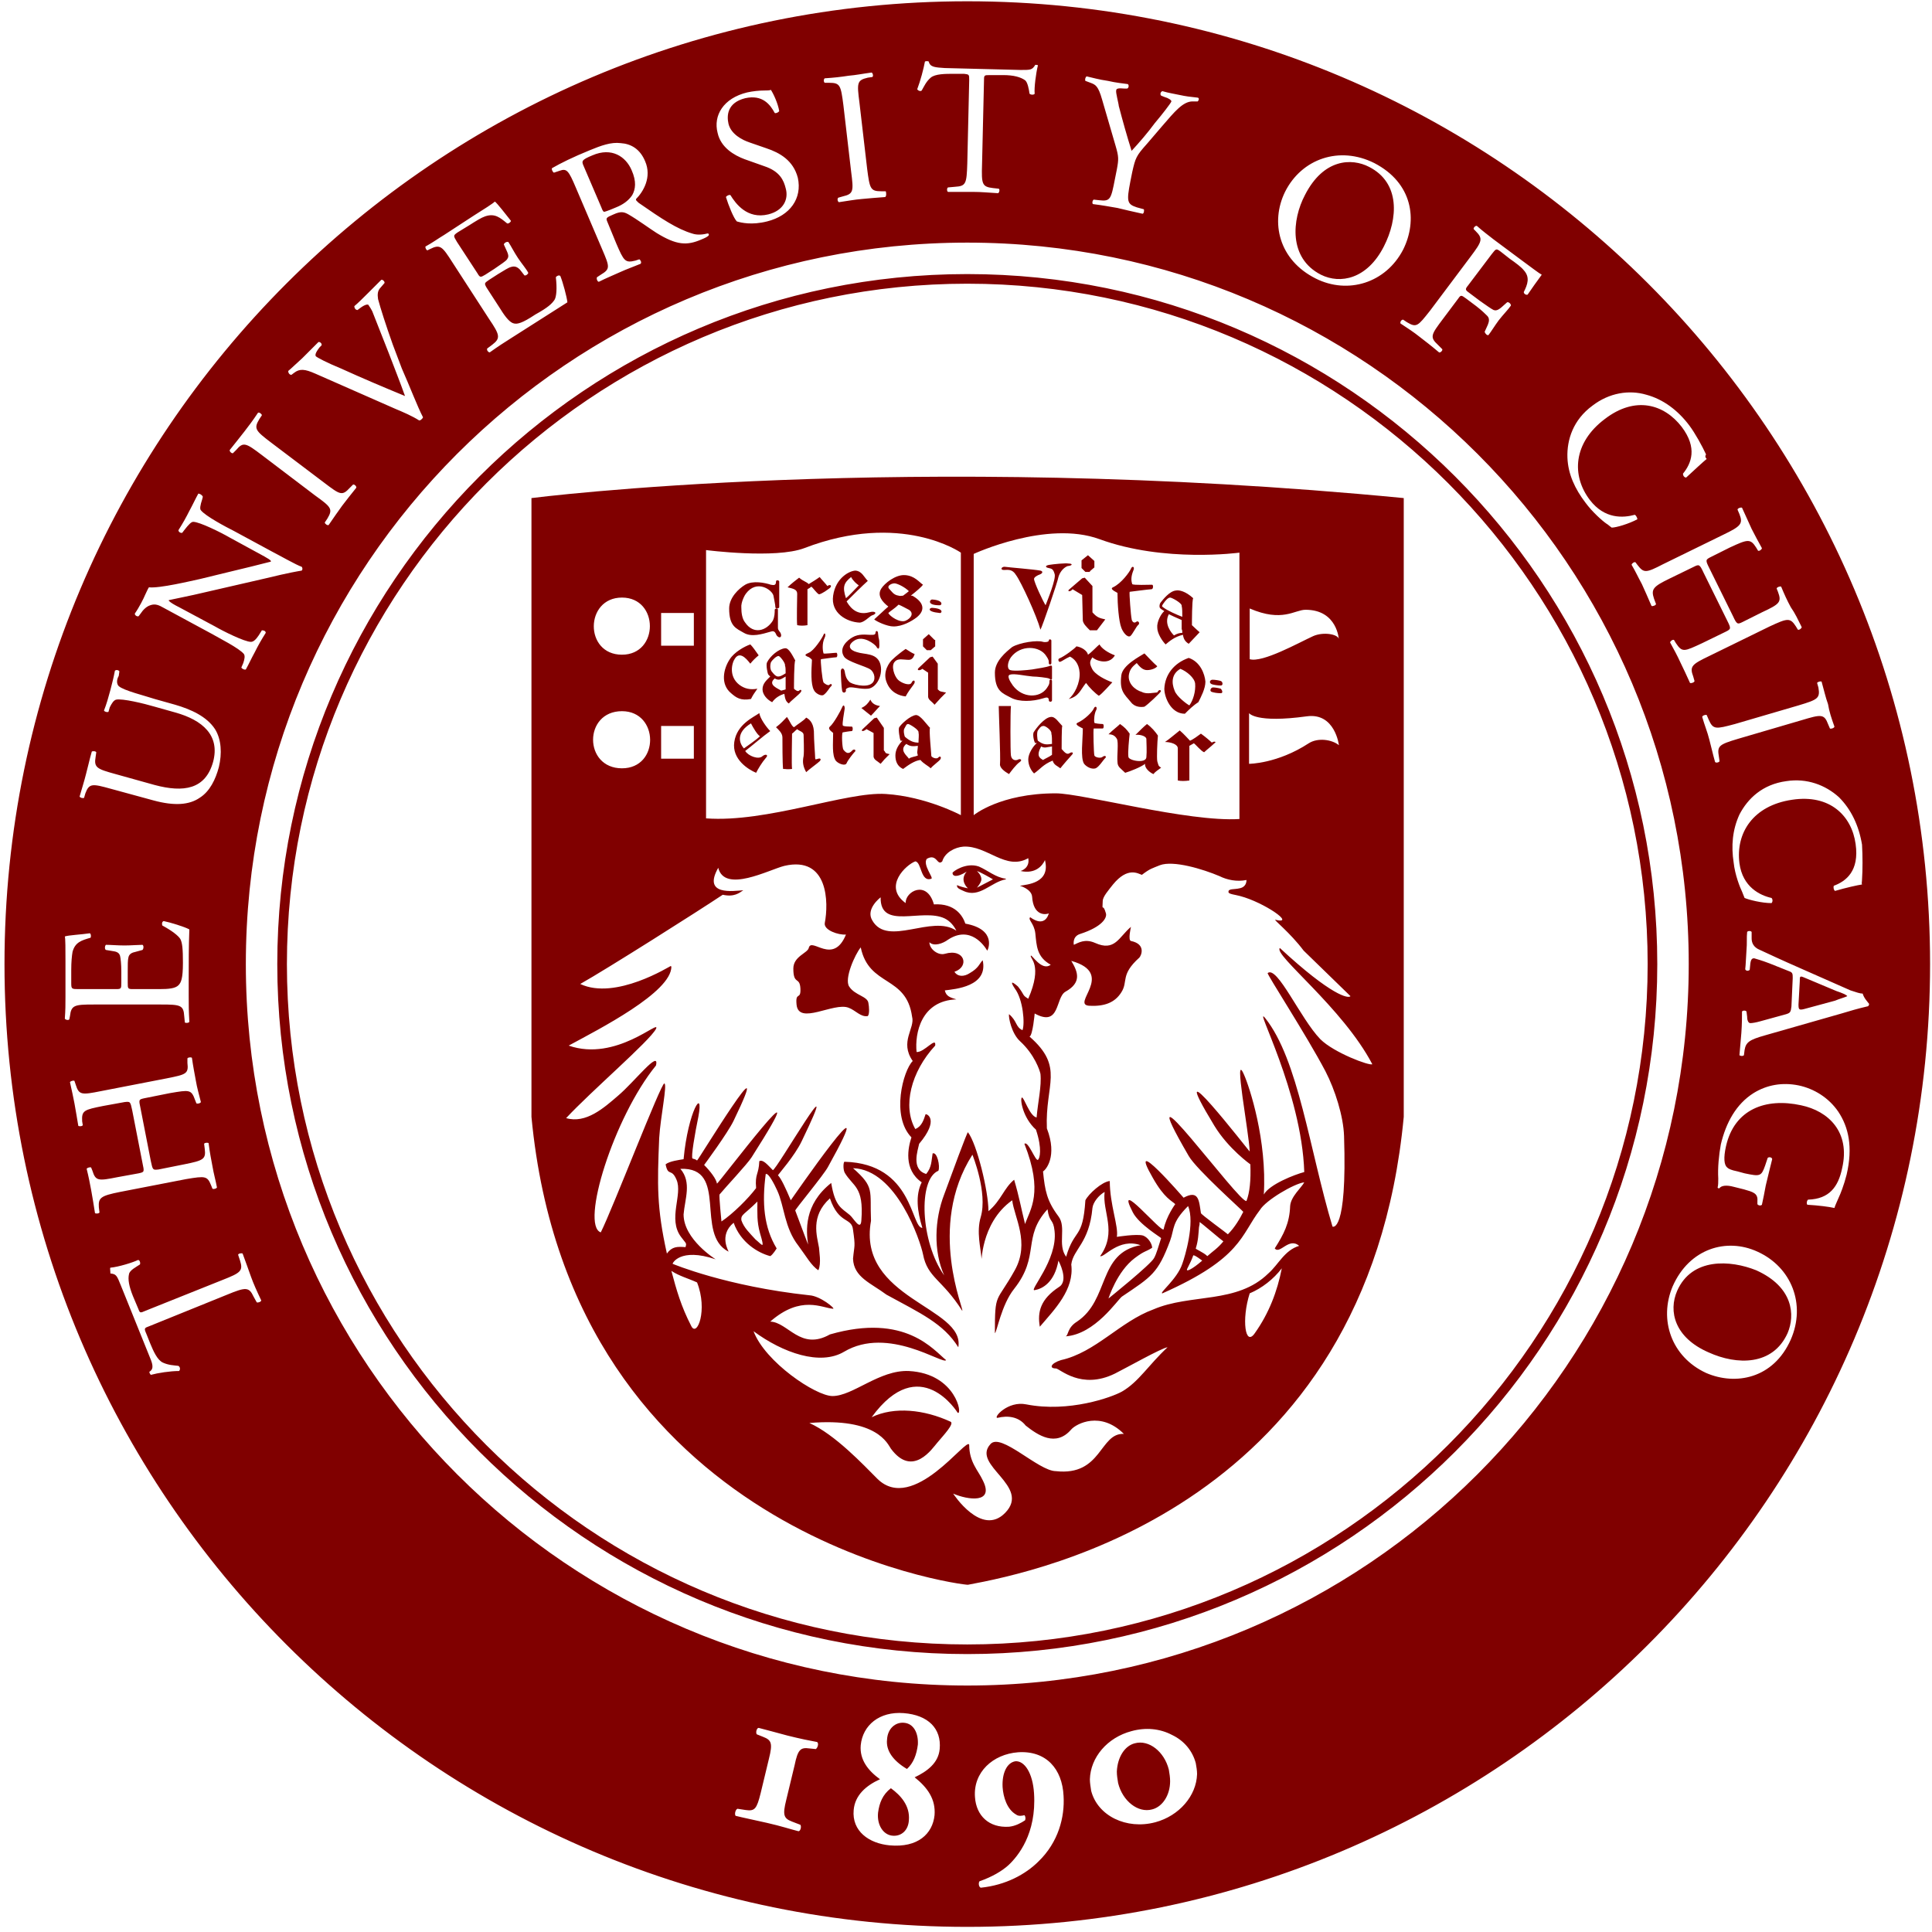 <?xml version="1.0" encoding="UTF-8"?>
<svg width="300px" height="300px" viewBox="0 0 300 300" version="1.1" xmlns="http://www.w3.org/2000/svg" xmlns:xlink="http://www.w3.org/1999/xlink">
    <!-- Generator: Sketch 63.1 (92452) - https://sketch.com -->
    <title>active-logo-8</title>
    <desc>Created with Sketch.</desc>
    <g id="Page-1" stroke="none" stroke-width="1" fill="none" fill-rule="evenodd">
        <g id="active-logo-8" fill="#800000" fill-rule="nonzero">
            <path d="M260.432,200.432 C259.037,203.621 260.033,207.708 265.316,210 C269.701,211.993 275.282,212.093 277.575,207.01 C278.771,204.219 278.472,199.834 272.691,197.243 C268.704,195.648 262.724,195.249 260.432,200.432 M173.422,275.083 C173.422,275.681 173.522,276.279 173.621,276.877 C174.319,279.668 176.711,281.561 178.904,280.963 C180.498,280.565 181.694,278.771 181.694,276.578 C181.694,275.98 181.595,275.382 181.495,274.784 C180.797,271.993 178.405,270.1 176.213,270.698 C174.618,271.096 173.522,272.89 173.422,275.083 M140.831,274.684 C141.827,273.787 142.326,272.492 142.525,270.897 C142.625,269.203 141.927,267.608 140.332,267.508 C139.037,267.409 137.841,268.405 137.741,270.1 C137.542,271.794 138.638,273.389 140.831,274.684 M138.339,277.674 C137.043,278.671 136.545,279.967 136.346,281.462 C136.146,283.355 137.143,284.95 138.638,285.05 C139.934,285.15 141.03,284.252 141.13,282.658 C141.329,280.365 139.834,278.771 138.339,277.674 M44.551,149.701 C44.551,91.395 91.993,44.053 150.199,44.053 C208.505,44.053 255.847,91.495 255.847,149.701 C255.847,208.007 208.405,255.349 150.199,255.349 C91.894,255.349 44.551,208.007 44.551,149.701 M43.056,149.701 C43.056,208.804 91.096,256.844 150.199,256.844 C209.302,256.844 257.342,208.804 257.342,149.701 C257.342,90.598 209.302,42.558 150.199,42.558 C91.096,42.558 43.056,90.598 43.056,149.701 M98.173,30.299 C98.671,29.402 98.87,28.206 98.073,26.412 C97.176,24.319 94.983,22.824 91.993,24.12 C90.299,24.817 90.299,25.017 90.598,25.714 L93.289,31.993 C93.488,32.492 93.588,32.791 93.787,32.89 C93.887,32.89 94.286,32.791 95.681,32.193 C96.678,31.794 97.575,31.196 98.173,30.299 M214.884,38.272 C217.076,33.987 217.475,28.405 212.591,25.914 C209.9,24.518 205.515,24.618 202.625,30.299 C200.631,34.086 200.033,40.066 205.116,42.658 C208.106,44.153 212.292,43.355 214.884,38.272 M286.844,154.684 L286.844,154.684 C286.744,154.485 286.047,154.186 285.15,153.887 L280.166,151.794 C279.468,151.495 279.468,151.595 279.468,152.392 L279.269,155.98 C279.269,156.777 279.369,156.877 280.166,156.678 L284.95,155.382 C285.648,155.083 286.445,154.884 286.844,154.684 M289.236,154.286 C289.435,154.983 289.934,155.482 290.233,155.88 C290.233,156.08 290.133,156.279 289.934,156.279 C288.638,156.578 287.243,156.977 285.947,157.375 L274.086,160.764 C271.595,161.462 271.096,161.86 270.897,163.056 L270.797,163.854 C270.598,164.053 270.199,163.953 270.1,163.854 C270.199,162.658 270.299,161.661 270.399,160.365 C270.498,158.97 270.498,157.874 270.498,157.076 C270.598,156.877 271.096,156.877 271.196,157.076 L271.296,157.874 C271.296,158.472 271.495,158.87 271.794,158.87 C272.093,158.87 272.691,158.771 273.389,158.571 L277.375,157.475 C277.973,157.276 278.073,157.176 278.173,156.279 L278.372,151.894 C278.372,151.196 278.372,150.997 277.774,150.797 L274.784,149.601 C273.488,149.103 272.691,148.904 272.392,148.804 C272.093,148.804 271.894,148.904 271.794,149.601 L271.694,150.598 C271.495,150.797 271.096,150.797 270.997,150.498 C271.096,149.701 271.096,148.804 271.196,147.508 C271.296,146.512 271.196,145.515 271.296,144.718 C271.395,144.518 271.894,144.518 271.993,144.718 L271.993,145.714 C271.993,146.412 272.292,147.11 273.289,147.508 C274.585,148.106 276.478,149.003 279.668,150.399 L287.342,153.787 C288.239,154.086 288.837,154.286 289.236,154.286 M289.136,136.545 C289.136,136.944 289.037,137.143 289.136,137.342 C288.439,137.442 286.645,137.841 284.95,138.339 C284.751,138.239 284.651,137.841 284.751,137.542 C286.645,136.844 288.738,135.249 288.14,131.063 C287.542,126.678 284.153,123.289 278.272,124.186 C272.193,125.083 269.502,129.369 270.1,134.053 C270.598,137.741 273.289,139.037 275.083,139.435 C275.282,139.635 275.282,140.033 275.083,140.233 C273.588,140.233 271.595,139.734 270.897,139.435 C270.797,139.136 270.598,138.738 270.498,138.439 C270.199,137.841 269.402,135.847 269.203,133.953 C268.804,131.362 269.003,128.87 270.1,126.478 C271.395,123.987 273.688,121.794 277.375,121.296 C280.565,120.797 283.455,121.894 285.548,123.787 C287.442,125.681 288.638,128.173 289.136,131.163 C289.236,132.857 289.236,135.15 289.136,136.545 M284.85,112.824 C284.85,113.023 284.352,113.223 284.153,113.123 L283.854,112.425 C283.256,110.831 282.757,110.93 279.767,111.827 L269.9,114.718 C266.91,115.615 266.611,115.814 266.91,117.508 L267.01,118.206 C266.91,118.405 266.412,118.505 266.312,118.306 C265.914,116.91 265.714,115.914 265.415,114.817 C265.116,113.621 264.718,112.724 264.319,111.329 C264.319,111.13 264.817,110.93 265.017,111.03 L265.316,111.728 C266.013,113.322 266.412,113.223 269.402,112.425 L279.269,109.535 C282.259,108.638 282.658,108.439 282.359,106.744 L282.159,106.047 C282.259,105.847 282.757,105.748 282.857,105.847 C283.256,107.243 283.455,108.239 283.854,109.336 C284.053,110.532 284.352,111.429 284.85,112.824 M279.767,97.375 C279.767,97.575 279.369,97.874 279.169,97.774 L278.87,97.276 C277.973,95.88 277.575,95.98 274.784,97.276 L265.415,101.86 C262.724,103.156 262.326,103.455 262.924,105.05 L263.123,105.748 C263.123,105.947 262.625,106.146 262.425,106.047 C261.827,104.751 261.429,103.854 260.93,102.857 C260.432,101.761 259.934,100.864 259.336,99.767 C259.336,99.568 259.734,99.269 259.934,99.369 L260.233,99.867 C261.229,101.362 261.528,101.163 264.319,99.867 L268.007,98.073 C268.804,97.674 268.804,97.575 268.206,96.379 L264.518,88.904 C263.92,87.608 263.821,87.608 263.023,88.007 L259.336,89.801 C256.645,91.096 256.346,91.495 256.844,92.99 L257.143,93.787 C257.143,93.987 256.645,94.186 256.445,94.086 C255.847,92.691 255.449,91.794 254.95,90.698 C254.352,89.601 253.953,88.704 253.355,87.708 C253.355,87.508 253.754,87.209 253.953,87.309 L254.252,87.708 C255.249,89.003 255.548,89.003 258.239,87.608 L267.608,83.023 C270.299,81.728 270.698,81.329 270.1,79.834 L269.801,79.136 C269.801,78.937 270.299,78.738 270.498,78.837 C271.096,80.133 271.495,81.03 271.993,82.126 C272.492,83.123 272.99,84.02 273.588,85.116 C273.588,85.316 273.189,85.615 272.99,85.515 L272.691,85.017 C271.794,83.621 271.395,83.721 268.605,85.017 L265.615,86.512 C264.817,86.91 264.817,87.01 265.415,88.206 L269.103,95.681 C269.701,96.977 269.801,96.977 270.598,96.578 L273.588,95.083 C276.379,93.787 276.678,93.488 276.08,91.894 L275.88,91.395 C275.88,91.196 276.379,90.997 276.578,91.096 C277.076,92.292 277.475,93.189 278.073,94.286 C278.771,95.282 279.169,96.179 279.767,97.375 M265.017,71.262 C264.518,71.661 263.123,72.957 261.827,74.153 C261.528,74.153 261.329,73.854 261.329,73.555 C262.625,71.96 263.621,69.568 261.13,66.279 C258.439,62.791 253.953,61.395 249.169,65.083 C244.286,68.771 243.987,73.854 246.877,77.641 C249.169,80.631 252.06,80.432 253.854,79.934 C254.053,80.033 254.252,80.432 254.252,80.631 C252.957,81.329 250.963,81.927 250.266,81.927 C249.967,81.728 249.668,81.429 249.468,81.329 C248.87,80.93 247.276,79.535 246.179,78.04 C244.585,75.947 243.488,73.654 243.389,71.063 C243.289,68.272 244.286,65.183 247.276,62.99 C249.867,60.997 252.957,60.498 255.648,61.296 C258.239,61.993 260.532,63.688 262.326,66.08 C263.223,67.276 264.319,69.269 264.917,70.565 C264.718,70.864 264.817,71.063 265.017,71.262 M239.402,42.658 C238.605,43.754 237.807,44.85 237.209,45.748 C237.01,45.847 236.611,45.648 236.611,45.349 C237.209,44.153 237.608,43.056 236.611,41.96 C236.213,41.462 235.415,40.864 234.419,40.166 L233.023,39.07 C232.326,38.571 232.326,38.571 231.628,39.468 L227.94,44.352 C227.442,44.95 227.542,45.05 228.239,45.548 L229.834,46.744 C230.831,47.442 231.528,47.94 231.927,48.14 C232.226,48.239 232.525,48.239 233.123,47.741 L234.02,46.944 C234.219,46.844 234.618,47.143 234.618,47.442 C234.219,48.04 233.422,48.837 232.724,49.734 C232.126,50.532 231.528,51.528 231.13,52.027 C230.93,52.126 230.631,51.827 230.532,51.528 L231.03,50.432 C231.229,49.934 231.329,49.435 230.93,49.037 C230.631,48.738 230.133,48.239 229.236,47.542 L227.641,46.346 C226.944,45.847 226.844,45.748 226.445,46.346 L224.053,49.535 C222.259,51.927 221.96,52.326 223.256,53.522 L223.953,54.219 C224.053,54.419 223.654,54.817 223.455,54.718 C222.159,53.621 221.362,53.023 220.465,52.326 C219.468,51.528 218.671,51.03 217.475,50.233 C217.375,50.033 217.575,49.635 217.874,49.635 L218.472,50.033 C219.967,50.93 220.166,50.631 222.06,48.239 L228.339,39.867 C230.133,37.475 230.332,37.076 229.136,35.88 L228.837,35.581 C228.738,35.382 229.136,34.983 229.336,35.083 C230.233,35.88 231.03,36.478 231.927,37.176 L236.213,40.365 C237.708,41.462 239.003,42.458 239.402,42.658 M217.874,38.771 C215.183,43.953 209.302,45.748 204.319,43.256 C198.538,40.365 197.243,34.485 199.535,29.801 C202.126,24.618 208.007,22.625 213.389,25.316 C219.369,28.405 220.166,34.186 217.874,38.771 M185.98,15.748 L185.183,15.748 C183.688,15.748 182.392,17.342 180.498,19.535 L178.106,22.326 C176.412,24.219 176.312,24.518 175.814,26.711 L175.515,28.206 C174.917,31.296 175.017,31.694 176.512,32.193 L177.608,32.492 C177.708,32.691 177.608,33.189 177.409,33.189 C175.615,32.791 174.718,32.591 173.522,32.292 C172.326,32.093 171.329,31.894 169.734,31.694 C169.535,31.595 169.635,31.096 169.834,30.997 L170.731,31.096 C172.425,31.296 172.525,30.897 173.123,27.807 L173.422,26.312 C173.721,24.718 173.721,24.319 173.223,22.625 L171.13,15.449 C170.532,13.355 170.133,13.156 169.336,12.857 L168.538,12.558 C168.439,12.359 168.538,11.96 168.738,11.86 C169.635,12.06 170.631,12.359 172.027,12.558 C173.322,12.857 174.419,12.957 175.116,13.056 C175.316,13.156 175.316,13.654 175.017,13.754 L174.618,13.754 C173.621,13.654 173.322,13.754 173.322,14.053 C173.223,14.352 173.721,16.146 173.721,16.445 C174.319,18.738 175.017,21.229 175.714,23.422 C176.91,22.126 178.206,20.631 179.302,19.136 C180.399,17.841 181.794,16.047 181.894,15.748 C181.894,15.548 181.495,15.249 180.797,15.05 L180.299,14.85 C180.1,14.651 180.199,14.252 180.498,14.153 C181.495,14.452 182.292,14.551 183.189,14.751 C184.086,14.95 184.884,15.05 185.88,15.15 C186.279,15.15 186.179,15.548 185.98,15.748 M161.163,10.166 C160.864,11.362 160.565,13.654 160.664,14.551 C160.565,14.751 160.066,14.751 159.867,14.551 C159.767,13.854 159.568,12.757 159.169,12.458 C158.472,11.96 157.375,11.661 155.781,11.661 L153.688,11.661 C152.791,11.661 152.791,11.661 152.791,12.658 L152.492,25.515 C152.392,28.605 152.492,29.003 154.186,29.203 L155.083,29.302 C155.282,29.402 155.183,29.9 154.983,30 C153.289,29.9 152.392,29.801 151.196,29.801 C150,29.801 149.003,29.801 147.209,29.801 C147.01,29.701 147.01,29.203 147.209,29.103 L148.306,29.003 C150,28.904 150.1,28.505 150.199,25.415 L150.498,12.458 C150.498,11.561 150.498,11.561 149.701,11.462 L148.106,11.462 C146.811,11.462 145.216,11.462 144.518,12.06 C143.821,12.658 143.522,13.355 143.123,14.053 C142.924,14.252 142.525,14.053 142.425,13.854 C142.924,12.558 143.422,10.664 143.621,9.568 C143.721,9.468 144.12,9.468 144.219,9.568 C144.419,10.465 145.316,10.465 146.711,10.565 L158.472,10.864 C160.066,10.864 160.266,10.864 160.764,10.066 C160.864,10.066 161.163,10.066 161.163,10.166 M137.442,30.598 C135.947,30.698 135.05,30.797 133.854,30.897 C132.658,30.997 131.661,31.196 130.266,31.395 C130.066,31.296 129.967,30.897 130.166,30.698 L130.864,30.498 C132.558,30.1 132.558,29.701 132.159,26.611 L130.963,16.346 C130.565,13.256 130.465,12.857 128.771,12.857 L128.073,12.857 C127.874,12.757 127.874,12.259 128.073,12.159 C129.568,12.06 130.465,11.96 131.761,11.761 C132.957,11.661 133.854,11.462 135.349,11.262 C135.548,11.362 135.648,11.86 135.449,11.96 L134.751,12.06 C133.056,12.458 133.056,12.857 133.455,15.947 L134.651,26.213 C135.05,29.302 135.15,29.701 136.844,29.701 L137.542,29.701 C137.641,30 137.641,30.498 137.442,30.598 M119.103,34.385 C116.711,34.983 115.116,34.585 114.419,34.385 C113.92,33.887 113.123,31.894 112.724,30.598 C112.824,30.399 113.223,30.199 113.422,30.299 C114.219,31.595 116.013,34.086 119.302,33.289 C121.694,32.691 122.492,30.897 121.993,29.203 C121.694,28.007 121.096,26.611 118.704,25.814 L115.615,24.718 C114.02,24.12 111.927,22.924 111.429,20.631 C110.731,17.94 112.326,15.249 116.013,14.352 C116.91,14.153 117.907,14.053 118.704,14.053 C119.103,14.053 119.502,14.053 119.701,13.953 C120.1,14.551 120.797,16.047 120.997,17.243 C120.897,17.442 120.498,17.641 120.299,17.542 C119.601,16.246 118.405,14.651 115.714,15.249 C112.924,15.947 112.824,17.94 113.123,19.236 C113.522,20.831 115.216,21.728 116.412,22.126 L119.003,23.023 C121.096,23.721 123.189,24.917 123.887,27.608 C124.585,30.797 122.691,33.488 119.103,34.385 M110.033,36.578 C109.834,36.777 109.435,36.977 108.937,37.176 C106.645,38.173 105.05,38.073 101.96,36.179 C100.864,35.482 98.97,34.086 97.575,33.289 C96.877,32.89 96.379,32.791 95.282,33.289 C94.086,33.787 94.086,33.887 94.286,34.385 L95.681,37.774 C96.877,40.565 97.076,40.864 98.671,40.465 L99.269,40.266 C99.468,40.365 99.668,40.764 99.468,40.963 C98.272,41.462 97.375,41.761 96.279,42.259 C95.183,42.757 94.186,43.156 92.99,43.754 C92.791,43.754 92.591,43.355 92.691,43.056 L93.289,42.658 C94.784,41.761 94.684,41.462 93.488,38.671 L89.402,29.103 C88.306,26.512 88.007,26.113 86.91,26.512 L86.013,26.811 C85.814,26.711 85.615,26.312 85.714,26.113 C87.11,25.316 88.904,24.419 91.595,23.322 C93.289,22.625 94.884,22.027 96.379,22.226 C97.973,22.326 99.369,23.123 100.166,25.017 C101.262,27.508 99.867,29.801 98.771,30.897 C98.671,31.096 98.97,31.296 99.169,31.495 C102.757,33.987 105.15,35.581 107.542,36.279 C108.14,36.478 108.937,36.478 109.734,36.279 C110.033,36.179 110.133,36.379 110.033,36.578 M86.113,46.545 C86.412,46.047 86.512,44.751 86.312,43.056 C86.412,42.857 86.811,42.658 87.01,42.857 C87.409,43.854 88.007,46.047 88.106,46.944 C85.914,48.339 83.721,49.734 81.528,51.13 L79.336,52.525 C78.239,53.223 77.442,53.721 76.047,54.718 C75.847,54.718 75.548,54.419 75.648,54.12 L76.445,53.522 C77.741,52.525 77.641,52.027 75.947,49.535 L70.266,40.764 C68.671,38.272 68.372,37.874 66.777,38.671 L66.379,38.87 C66.179,38.87 65.98,38.372 66.08,38.272 C67.176,37.674 67.973,37.076 68.97,36.478 L73.555,33.488 C75.15,32.492 76.545,31.595 76.844,31.296 C77.243,31.595 78.538,33.289 79.336,34.286 C79.336,34.485 78.937,34.784 78.738,34.684 C77.641,33.787 76.844,33.09 75.349,33.588 C74.751,33.787 73.953,34.286 72.857,34.983 L71.063,36.08 C70.365,36.578 70.365,36.578 70.963,37.575 L74.153,42.458 C74.551,43.156 74.651,43.056 75.349,42.658 L76.744,41.761 C77.741,41.063 78.538,40.565 78.738,40.266 C78.937,39.967 79.037,39.767 78.738,39.07 L78.239,37.973 C78.239,37.774 78.638,37.475 78.937,37.575 C79.336,38.173 79.834,39.169 80.432,40.066 C81.03,40.963 81.728,41.761 82.027,42.359 C82.027,42.558 81.628,42.857 81.429,42.757 L80.731,41.86 C80.332,41.462 79.934,41.262 79.336,41.462 C78.937,41.561 78.339,41.96 77.342,42.558 L75.947,43.455 C75.249,43.953 75.15,43.953 75.548,44.651 L77.741,48.04 C78.538,49.336 79.236,50.133 79.834,50.233 C80.332,50.332 81.03,50.233 83.123,48.837 C85.116,47.741 85.714,47.143 86.113,46.545 M65.681,64.784 C65.681,64.884 65.581,64.983 65.482,65.083 C65.382,65.183 65.282,65.282 65.083,65.282 C63.987,64.585 62.591,63.987 61.395,63.488 L48.937,58.007 C47.342,57.309 46.545,57.209 45.648,57.907 L45.249,58.206 C44.95,58.206 44.751,57.907 44.751,57.608 C45.349,57.11 46.047,56.412 46.944,55.615 C47.841,54.718 48.538,54.02 49.435,53.123 C49.635,53.023 50.033,53.322 49.934,53.621 L49.635,53.92 C48.937,54.817 48.937,55.116 49.037,55.316 C49.236,55.515 50.731,56.312 52.924,57.209 C56.213,58.704 59.502,60.1 62.89,61.495 C62.193,59.502 60.997,56.512 60.399,54.917 C59.601,52.924 58.306,49.635 57.807,48.339 C57.508,47.741 57.309,47.542 57.209,47.342 C57.11,47.243 56.711,47.243 55.914,47.841 L55.515,48.14 C55.216,48.14 55.017,47.841 55.017,47.542 C55.615,47.043 56.412,46.246 57.209,45.449 C57.907,44.751 58.505,44.153 59.203,43.455 C59.402,43.355 59.801,43.754 59.701,43.953 L59.103,44.651 C58.605,45.15 58.605,45.748 58.704,46.445 C59.103,47.94 59.9,50.432 60.997,53.522 L62.392,57.209 C63.588,59.9 64.884,63.289 65.681,64.784 M50.332,74.95 C52.824,76.844 53.123,77.043 54.319,75.748 L54.817,75.249 C55.017,75.15 55.415,75.548 55.316,75.748 C54.419,76.844 53.821,77.641 53.123,78.538 C52.425,79.535 51.827,80.332 51.03,81.528 C50.831,81.628 50.432,81.329 50.432,81.13 L50.831,80.532 C51.728,79.037 51.429,78.738 48.937,76.944 L40.664,70.664 C38.173,68.771 37.774,68.571 36.678,69.867 L36.179,70.365 C35.98,70.465 35.581,70.066 35.681,69.867 C36.578,68.771 37.176,67.973 37.973,66.977 C38.671,66.08 39.269,65.282 40.066,64.086 C40.266,63.987 40.664,64.286 40.664,64.485 L40.266,65.083 C39.369,66.578 39.668,66.877 42.159,68.771 L50.332,74.95 Z M31.495,77.143 L31.395,77.542 C31.096,78.439 30.997,79.037 31.196,79.236 C31.894,80.133 35.083,81.827 36.279,82.425 L42.359,85.714 C43.156,86.113 46.146,87.807 46.844,88.007 C46.944,88.106 47.043,88.405 46.844,88.605 C46.246,88.704 44.95,88.904 41.262,89.801 L31.296,92.093 C30.1,92.392 27.11,92.99 26.213,93.189 L26.213,93.289 C26.512,93.588 27.01,93.887 27.807,94.286 L33.389,97.276 C34.585,97.973 37.973,99.668 38.97,99.668 C39.369,99.668 39.767,99.269 40.166,98.671 L40.664,97.874 C40.963,97.874 41.262,97.973 41.262,98.272 C40.565,99.369 40.066,100.266 39.568,101.262 C38.97,102.359 38.671,103.056 38.173,103.953 C37.973,104.053 37.575,103.854 37.475,103.654 L37.774,102.957 C37.973,102.359 38.073,101.86 37.874,101.561 C37.176,100.664 33.987,99.07 32.791,98.372 L25.415,94.385 C24.718,93.987 24.12,93.688 23.322,93.987 C22.724,94.186 22.226,94.684 21.827,95.282 L21.528,95.681 C21.329,95.781 20.93,95.581 20.93,95.282 C21.628,94.286 22.326,92.89 22.525,92.392 C22.724,91.993 22.924,91.495 23.123,91.196 C24.718,91.395 29.701,90.199 31.096,89.9 L35.183,88.904 C38.073,88.206 40.166,87.708 42.06,87.209 L42.06,87.11 C41.96,86.91 41.561,86.711 41.063,86.412 L35.581,83.422 C34.385,82.724 30.997,81.03 30,81.03 C29.701,81.03 29.302,81.429 28.605,82.326 L28.306,82.724 C28.106,82.824 27.708,82.625 27.708,82.326 C28.405,81.229 28.904,80.332 29.402,79.336 C30,78.239 30.299,77.542 30.797,76.645 C30.997,76.645 31.395,76.844 31.495,77.143 M18.439,106.545 C19.236,107.243 22.525,108.04 24.02,108.538 L27.209,109.435 C29.601,110.133 32.093,111.229 33.389,113.223 C34.385,114.817 34.485,117.01 33.987,119.103 C33.488,120.997 32.591,122.89 30.997,123.887 C29.402,124.983 27.11,125.183 23.821,124.286 L17.243,122.492 C14.352,121.694 13.854,121.595 13.256,123.189 L13.056,123.887 C12.857,123.987 12.458,123.887 12.359,123.688 C12.757,122.292 13.056,121.395 13.355,120.199 C13.654,119.103 13.854,118.106 14.252,116.711 C14.352,116.611 14.85,116.611 14.95,116.811 L14.85,117.508 C14.551,119.203 15.05,119.402 17.94,120.199 L24.02,121.894 C28.505,123.09 31.894,122.591 33.09,118.306 C34.186,114.219 31.495,111.827 27.209,110.631 L24.02,109.734 C22.326,109.236 19.037,108.439 18.04,108.638 C17.641,108.738 17.342,109.236 17.043,109.834 L16.844,110.532 C16.645,110.631 16.246,110.532 16.146,110.332 C16.545,109.336 16.844,108.239 17.143,107.143 C17.442,105.947 17.641,105.249 17.841,104.153 C18.04,103.953 18.439,104.053 18.538,104.252 L18.439,104.95 C18.04,105.648 18.14,106.246 18.439,106.545 M10.166,149.302 C10.166,147.409 10.166,145.714 10.066,145.415 C10.565,145.216 12.658,145.116 13.953,144.917 C14.153,145.017 14.153,145.515 14.053,145.615 C12.658,146.013 11.661,146.312 11.262,147.807 C11.163,148.405 11.063,149.302 11.063,150.598 L11.063,152.691 C11.063,153.588 11.163,153.588 12.259,153.588 L18.04,153.588 C18.837,153.588 18.837,153.488 18.837,152.591 L18.837,150.897 C18.837,149.701 18.738,148.804 18.638,148.405 C18.538,148.106 18.339,147.807 17.641,147.708 L16.445,147.508 C16.246,147.409 16.246,146.91 16.445,146.711 C17.143,146.711 18.239,146.811 19.336,146.811 C20.332,146.811 21.528,146.711 22.126,146.711 C22.326,146.811 22.326,147.309 22.126,147.508 L21.03,147.807 C20.532,147.907 20.033,148.106 19.934,148.704 C19.834,149.103 19.834,149.801 19.834,150.897 L19.834,152.591 C19.834,153.488 19.834,153.588 20.631,153.588 L24.718,153.588 C26.213,153.588 27.209,153.488 27.708,152.99 C28.106,152.591 28.405,151.993 28.405,149.502 C28.405,147.309 28.306,146.412 28.007,145.814 C27.708,145.316 26.711,144.518 25.216,143.721 C25.116,143.522 25.116,143.123 25.415,143.023 C26.412,143.223 28.704,143.92 29.402,144.319 C29.302,146.91 29.302,149.502 29.302,152.093 L29.302,154.684 C29.302,155.98 29.302,156.877 29.402,158.671 C29.302,158.87 28.804,158.87 28.704,158.771 L28.605,157.774 C28.505,156.08 28.007,155.98 25.017,155.98 L14.551,155.98 C11.561,155.98 11.063,156.08 10.864,157.774 L10.764,158.272 C10.664,158.472 10.166,158.372 10.066,158.173 C10.166,156.877 10.166,155.98 10.166,154.784 L10.166,149.302 Z M10.864,168.04 C10.963,167.841 11.462,167.741 11.561,167.841 L11.761,168.439 C12.259,170.033 12.658,170.033 15.648,169.435 L25.914,167.442 C28.904,166.844 29.302,166.744 29.103,165.05 L29.103,164.352 C29.203,164.153 29.701,164.153 29.801,164.252 C30,165.648 30.199,166.645 30.399,167.741 C30.598,168.937 30.897,169.934 31.196,171.13 C31.096,171.329 30.698,171.429 30.498,171.329 L30.299,170.831 C29.701,169.136 29.402,169.236 26.412,169.734 L22.425,170.532 C21.528,170.731 21.528,170.731 21.827,172.126 L23.422,180.299 C23.721,181.694 23.721,181.694 24.618,181.595 L28.605,180.797 C31.595,180.199 31.993,180 31.794,178.405 L31.694,177.608 C31.794,177.409 32.292,177.409 32.392,177.508 C32.591,179.103 32.791,180 32.99,181.096 C33.189,182.292 33.488,183.289 33.688,184.385 C33.588,184.585 33.189,184.684 32.99,184.585 L32.791,184.086 C32.193,182.591 31.894,182.591 28.904,183.09 L18.638,185.083 C15.648,185.681 15.249,185.98 15.349,187.475 L15.449,188.272 C15.349,188.472 14.85,188.472 14.751,188.372 C14.551,186.977 14.352,185.98 14.153,184.784 C13.953,183.688 13.754,182.691 13.455,181.495 C13.555,181.296 14.053,181.196 14.153,181.296 L14.352,181.794 C14.85,183.389 15.249,183.389 18.239,182.791 L21.528,182.193 C22.425,181.993 22.425,181.993 22.126,180.598 L20.532,172.425 C20.233,171.03 20.233,171.03 19.336,171.13 L16.047,171.728 C13.056,172.326 12.658,172.425 12.757,174.12 L12.857,174.718 C12.757,174.917 12.259,174.917 12.159,174.817 C11.96,173.522 11.761,172.525 11.561,171.329 C11.362,170.332 11.163,169.336 10.864,168.04 M17.143,196.844 C18.339,196.744 20.631,196.047 21.429,195.648 C21.728,195.648 21.827,196.146 21.728,196.346 C21.13,196.744 20.133,197.243 20.033,197.841 C19.834,198.638 20.033,199.734 20.631,201.229 L21.429,203.123 C21.728,203.92 21.728,203.92 22.625,203.522 L34.585,198.738 C37.375,197.641 37.774,197.342 37.276,195.748 L36.977,194.85 C36.977,194.651 37.475,194.551 37.674,194.651 C38.272,196.246 38.571,197.143 38.97,198.239 C39.369,199.336 39.767,200.233 40.565,201.927 C40.565,202.126 40.066,202.326 39.867,202.226 L39.369,201.329 C38.671,199.834 38.173,199.834 35.282,201.03 L23.223,205.914 C22.425,206.213 22.326,206.213 22.724,207.11 L23.322,208.605 C23.821,209.801 24.419,211.196 25.316,211.595 C26.213,211.993 26.91,211.993 27.708,212.093 C28.007,212.292 28.007,212.691 27.807,212.89 C26.412,212.89 24.518,213.189 23.422,213.488 C23.322,213.389 23.123,213.09 23.223,212.99 C24.02,212.492 23.621,211.595 23.123,210.399 L18.738,199.535 C18.14,198.04 18.04,197.841 17.143,197.741 C17.143,197.243 17.043,196.944 17.143,196.844 M38.173,149.701 C38.173,87.807 88.306,37.674 150.199,37.674 C212.093,37.674 262.226,87.807 262.226,149.701 C262.226,211.595 212.093,261.728 150.199,261.728 C88.306,261.728 38.173,211.595 38.173,149.701 M114.518,280.864 L115.814,281.063 C117.209,281.262 117.508,280.864 118.106,278.472 L119.402,273.09 C120,270.698 119.801,270.199 118.505,269.701 L117.508,269.302 C117.309,269.003 117.508,268.306 117.807,268.306 C119.003,268.605 120.399,269.003 122.292,269.502 C124.286,270 125.781,270.299 126.877,270.498 C127.176,270.698 126.977,271.395 126.678,271.595 L125.681,271.495 C124.286,271.296 123.887,271.694 123.389,274.086 L122.093,279.468 C121.495,281.86 121.694,282.359 122.99,282.857 L124.286,283.355 C124.485,283.654 124.286,284.352 123.987,284.352 C122.791,284.053 121.296,283.555 119.103,283.056 C116.91,282.558 115.415,282.259 114.219,281.96 C114.02,281.661 114.219,280.963 114.518,280.864 M132.558,281.063 C132.757,278.771 134.452,277.276 136.645,276.279 C134.85,274.983 133.455,273.289 133.654,270.997 C133.953,267.907 136.545,265.714 140.332,266.013 C144.12,266.312 146.213,268.405 145.914,271.595 C145.714,273.787 143.92,275.083 142.027,275.98 C144.02,277.575 145.316,279.369 145.116,281.86 C144.817,284.751 142.525,286.944 138.14,286.545 C134.95,286.246 132.259,284.352 132.558,281.063 M155.681,277.475 C155.781,279.07 156.379,280.963 157.774,281.761 C158.173,282.06 158.671,281.96 159.07,281.86 C159.269,282.06 159.269,282.458 159.169,282.658 C158.571,283.056 157.674,283.555 156.678,283.654 C153.588,283.854 151.595,281.96 151.395,279.07 C151.096,275.183 154.186,272.392 158.073,272.093 C162.458,271.794 164.95,274.684 165.15,278.87 C165.349,282.159 164.352,286.047 161.262,289.037 C159.269,291.03 156.179,292.724 152.292,293.123 C151.993,293.023 151.894,292.425 152.093,292.126 C154.086,291.429 155.581,290.532 156.578,289.635 C158.073,288.239 160.963,284.751 160.565,278.472 C160.365,275.282 159.07,273.389 157.674,273.488 C156.379,273.688 155.581,275.282 155.681,277.475 M169.236,276.279 C169.336,272.89 171.927,269.801 175.714,268.804 C177.907,268.206 180.1,268.405 181.993,269.402 C183.887,270.299 185.183,271.894 185.681,273.787 C185.781,274.385 185.88,274.884 185.88,275.482 C185.781,278.87 183.09,281.96 179.402,282.957 C174.917,284.153 170.432,281.96 169.435,278.073 C169.336,277.375 169.236,276.877 169.236,276.279 M259.734,199.734 C262.326,193.854 268.106,192.159 272.89,194.352 C278.173,196.744 280.465,202.525 278.073,208.007 C275.382,214.086 269.502,215.183 264.917,213.189 C259.535,210.698 257.542,204.917 259.734,199.734 M279.668,171.628 C274.186,170.432 269.302,172.226 268.007,178.007 C267.608,179.801 267.708,180.897 268.206,181.296 C268.405,181.495 268.804,181.694 269.801,181.894 L270.897,182.193 C273.289,182.691 273.488,182.691 274.086,180.997 L274.485,179.801 C274.684,179.601 275.183,179.701 275.183,180 C274.983,180.797 274.585,182.392 274.186,184.086 C273.987,185.183 273.787,186.179 273.588,187.076 C273.389,187.276 272.99,187.176 272.89,186.977 L272.89,186.478 C272.99,185.282 272.193,185.083 270.797,184.684 L269.203,184.286 C268.106,183.987 267.309,184.086 267.01,184.485 C266.91,184.585 266.711,184.485 266.711,184.385 C266.811,184.086 266.811,183.488 266.811,182.99 C266.711,181.395 266.91,179.302 267.209,177.708 C268.007,174.319 269.601,171.429 272.292,169.734 C274.385,168.439 276.777,168.04 279.269,168.538 C281.661,169.037 283.953,170.432 285.449,172.625 C287.043,175.017 287.741,178.106 286.744,182.392 C286.346,183.987 285.748,185.482 285.548,185.88 C285.349,186.379 284.95,187.176 284.85,187.575 C283.953,187.375 282.359,187.176 280.664,187.076 C280.465,186.977 280.565,186.379 280.764,186.279 C284.053,186.179 285.449,184.286 286.047,181.395 C287.342,175.814 283.953,172.525 279.668,171.628 M299.701,149.701 C299.701,67.176 232.724,0.199 150.199,0.199 C67.674,0.199 0.698,67.176 0.698,149.701 C0.698,232.226 67.674,299.203 150.199,299.203 C232.724,299.203 299.701,232.226 299.701,149.701" id="Shape"></path>
            <path d="M128.87,112.824 C128.372,113.223 129.468,113.821 129.369,113.821 C129.369,115.515 129.169,117.209 129.767,118.106 C130.166,118.605 131.262,119.003 131.462,118.505 C131.661,118.007 132.558,116.91 132.658,116.811 C133.056,116.512 132.658,116.213 132.359,116.512 C131.761,117.209 131.362,116.91 130.963,116.412 C130.764,116.113 130.664,113.821 130.864,113.721 C130.864,113.721 131.96,113.522 132.259,113.522 C132.458,113.522 132.458,112.824 132.259,112.824 C131.96,112.824 130.864,112.824 130.864,112.625 C130.764,112.326 131.063,110.731 131.163,110.033 C131.163,109.535 130.963,109.336 130.764,109.834 C130.565,110.332 129.468,112.326 128.87,112.824 M131.86,106.744 C132.558,106.645 133.555,107.043 134.751,106.944 C136.146,106.844 137.243,104.651 136.645,102.957 C136.047,101.362 134.252,101.661 133.056,101.262 C131.96,100.963 131.462,100.266 132.658,99.468 C134.053,98.571 135.847,100.066 136.047,100.365 C136.346,100.864 136.545,100.864 136.545,100.166 C136.545,98.87 136.445,99.568 136.346,98.372 C136.346,97.874 135.947,97.874 135.947,98.272 C135.947,98.671 135.349,98.571 134.95,98.571 C134.551,98.571 133.355,98.372 132.359,98.97 C131.661,99.369 130.166,100.565 131.063,101.96 C131.561,102.757 134.452,103.455 135.15,103.953 C135.847,104.452 136.047,105.648 135.349,106.146 C134.452,106.844 132.159,106.246 131.86,105.847 C131.362,105.349 131.262,104.85 131.163,104.252 C131.063,103.654 130.565,103.654 130.565,104.252 C130.565,104.85 130.664,106.744 130.764,107.243 C130.864,107.741 131.362,107.542 131.362,107.243 C131.262,106.944 131.561,106.844 131.86,106.744 M135.15,108.638 C134.85,109.136 134.452,109.635 133.754,109.934 C134.252,110.332 134.85,110.831 135.249,111.13 C135.748,110.631 136.146,110.133 136.645,109.635 C136.047,109.535 135.449,109.336 135.15,108.638 M127.973,107.841 C128.472,107.442 128.771,106.844 128.97,106.645 C129.369,106.346 129.07,106.047 128.771,106.346 C128.571,106.545 127.874,106.047 127.874,105.947 C127.674,105.648 127.375,102.458 127.475,102.359 C127.475,102.359 129.568,102.06 129.867,102.06 C130.066,102.06 130.066,101.362 129.867,101.362 C129.568,101.362 127.973,101.561 127.874,101.462 C127.774,101.163 127.575,99.967 128.073,98.97 C128.272,98.571 128.073,98.073 127.874,98.571 C127.674,99.07 126.379,101.063 125.581,101.362 C124.884,101.661 124.983,101.761 125.382,101.96 C125.781,102.06 126.08,102.458 126.08,102.458 C125.98,104.153 125.88,106.246 126.379,107.143 C126.578,107.641 127.575,108.239 127.973,107.841 M122.193,111.329 C121.694,111.827 121.296,112.326 120.498,112.924 C120.897,113.322 121.495,113.821 121.495,114.518 C121.495,115.216 121.495,118.505 121.595,119.402 C122.193,119.402 122.093,119.502 122.99,119.402 C122.89,118.804 122.99,114.518 122.99,113.92 C123.389,113.621 123.389,113.522 123.787,113.223 C124.086,113.522 124.784,113.621 124.784,114.12 C124.784,114.618 124.884,116.611 124.784,117.409 C124.585,118.306 124.684,119.003 125.183,119.9 C125.581,119.502 126.977,118.505 127.276,118.206 C127.575,117.907 127.375,117.708 127.076,117.807 C126.678,117.907 126.578,118.007 126.578,117.708 C126.578,117.209 126.379,115.017 126.379,113.522 C126.279,112.126 125.581,111.628 125.183,111.429 C124.784,111.927 123.887,112.425 123.289,112.924 C122.89,112.724 122.691,112.027 122.193,111.329 M116.611,112.326 C116.91,112.924 117.608,114.12 118.007,114.319 C117.409,114.917 115.914,115.914 115.515,116.213 C114.718,115.316 114.319,113.721 116.611,112.326 M114.02,115.216 C113.621,117.907 116.213,119.502 117.409,120 C117.708,119.402 118.306,118.405 118.904,117.708 C119.402,117.209 118.904,117.01 118.405,117.409 C117.807,118.007 116.213,117.409 115.714,116.611 C116.512,116.013 118.605,114.219 119.601,113.522 C119.003,112.924 118.007,111.528 117.907,110.731 C117.11,111.329 114.419,112.425 114.02,115.216 M113.322,102.359 C112.326,103.854 111.827,106.246 113.522,107.641 C114.319,108.339 115.017,108.837 116.611,108.538 C116.91,107.94 117.11,107.641 117.608,106.944 C116.512,107.143 115.615,106.944 114.817,106.346 C113.123,105.05 113.621,102.957 114.12,102.259 C115.017,100.864 116.312,102.857 116.512,103.056 C116.811,102.658 117.309,102.159 117.807,101.761 C117.309,101.063 116.91,100.465 116.512,100.066 C115.615,100.365 114.02,101.262 113.322,102.359 M121.196,98.272 C121.096,98.073 120.797,97.874 120.797,97.475 C120.797,97.276 120.797,94.983 120.797,94.684 C120.797,94.385 120.299,94.485 120.299,94.684 C120.299,95.083 120.299,95.781 120,96.379 C119.003,97.973 117.01,98.571 115.714,96.678 C115.216,96.08 115.116,95.083 115.116,94.385 C115.017,93.488 115.714,92.292 115.814,92.193 C117.508,89.9 119.9,91.595 120.1,92.492 C120.199,93.09 120.399,93.887 120.399,94.286 C120.399,94.585 120.997,94.485 120.997,94.286 C120.997,93.987 120.997,90.498 120.997,90.299 C120.997,90.1 120.498,90 120.498,90.299 C120.498,90.897 120.199,90.897 119.701,90.797 C118.804,90.498 116.91,90.1 115.714,90.797 C114.718,91.395 113.223,92.791 113.223,94.485 C113.223,97.276 114.319,97.575 115.515,98.272 C116.711,98.97 118.306,98.472 119.701,98.073 C120.299,97.874 120.399,98.272 120.598,98.671 C121.096,99.269 121.495,98.87 121.196,98.272 M121.993,106.445 C121.993,106.645 121.993,106.844 121.993,107.043 C121.794,107.143 121.595,107.143 121.296,107.243 C120.897,106.944 119.103,106.346 120.299,105.349 C120.997,105.748 121.296,105.449 121.993,105.05 C121.993,105.648 121.993,106.246 121.993,106.445 M121.993,104.551 C120.897,105.249 120.598,105.249 119.9,104.352 C119.502,103.953 119.601,103.156 119.701,102.857 C120,102.359 120.598,101.86 120.897,101.86 C121.096,101.86 121.993,102.957 121.894,103.355 C121.993,103.555 121.993,104.053 121.993,104.551 M121.894,100.664 C120.897,100.764 119.601,101.86 119.103,102.857 C118.904,103.256 119.203,104.651 119.302,104.751 C119.402,104.85 119.502,104.95 119.601,105.05 C119.003,105.648 118.405,106.146 118.405,107.043 C118.405,107.841 119.103,108.638 119.9,109.037 C120.399,108.339 121.096,107.94 121.794,107.741 C121.894,108.439 121.993,108.937 122.492,109.236 C122.791,108.837 124.086,107.841 124.286,107.542 C124.585,107.243 124.385,106.944 124.086,107.243 C123.887,107.442 123.488,107.143 123.289,106.944 C123.289,106.545 123.289,102.757 123.488,102.558 C123.09,101.86 122.492,100.565 121.894,100.664 M128.87,91.296 C129.269,90.897 128.87,90.698 128.472,90.997 C128.272,90.698 127.575,90 127.276,89.601 C126.877,89.9 126.08,90.399 125.581,90.698 C125.183,90.299 124.784,90.299 124.086,89.701 C123.688,90 122.791,90.698 122.292,91.196 C123.09,91.395 123.787,91.495 123.787,92.193 C123.787,92.791 123.688,96.379 123.787,97.076 C124.286,97.176 124.784,97.176 125.382,97.076 C125.382,96.578 125.382,91.993 125.382,91.495 C125.581,91.395 125.88,91.196 125.98,91.096 C126.279,91.296 126.777,92.093 127.176,92.292 C127.674,92.193 128.472,91.595 128.87,91.296 M131.362,92.89 C130.764,91.096 131.063,90.498 132.159,89.601 C132.458,90.199 133.056,90.698 133.355,90.897 C132.757,91.495 131.761,92.591 131.362,92.89 M134.95,95.083 C132.757,95.681 131.761,93.887 131.462,93.389 C132.359,92.492 133.854,90.997 134.751,90.199 C134.153,89.601 133.854,88.704 132.857,88.605 C131.96,88.605 129.767,89.701 129.369,92.492 C128.97,95.183 131.462,96.578 133.455,96.678 C134.153,96.678 134.95,95.781 135.349,95.581 C136.346,95.282 135.947,94.784 134.95,95.083 M141.13,91.794 C141.03,91.894 140.631,92.193 140.233,92.492 C140.033,92.492 139.734,92.591 139.535,92.492 C138.738,92.392 138.439,91.794 138.04,91.395 C137.641,90.897 138.638,90.498 139.037,90.598 C139.535,90.698 140.532,91.196 141.13,91.794 M139.535,93.887 C140.033,94.086 140.532,94.385 141.13,94.684 C141.927,95.183 141.528,95.98 140.631,96.379 C139.734,96.777 138.14,95.681 137.94,95.183 C138.239,94.884 138.937,94.485 139.535,93.887 M143.322,90.797 C142.724,90.399 142.027,89.402 140.532,89.302 C139.037,89.203 137.342,90.598 136.844,91.395 C136.146,92.492 137.043,93.488 137.94,94.186 C137.342,94.684 136.545,95.482 135.748,96.179 C136.047,96.478 137.741,97.276 138.738,97.276 C140.133,97.276 141.528,96.478 142.326,95.88 C143.821,94.684 143.322,93.488 141.827,92.591 C141.728,92.492 141.528,92.492 141.429,92.492 C142.326,91.794 143.123,91.096 143.322,90.797 M145.116,99.369 L144.219,98.472 L143.322,99.269 L143.322,100.365 L143.92,100.963 L144.518,100.963 L145.216,100.365 L145.216,99.369 L145.116,99.369 Z M144.718,93.09 C144.419,93.09 143.821,93.987 145.914,93.987 C146.312,93.987 146.512,93.189 144.718,93.09 M144.718,94.385 C144.319,94.385 143.821,94.983 145.914,95.183 C146.213,95.282 146.711,94.485 144.718,94.385 M146.113,108.339 L146.91,107.542 C146.013,107.342 146.013,107.442 145.615,107.043 L145.615,103.056 L144.817,101.96 L144.419,102.06 L142.724,103.654 C142.226,104.053 142.724,104.252 143.223,103.854 L144.12,104.452 L144.12,108.239 C144.219,108.738 144.618,108.837 145.116,109.435 L146.113,108.339 Z M140.731,115.515 C141.329,115.914 141.728,115.914 142.525,115.814 C142.525,116.213 142.425,116.611 142.425,116.811 C142.425,117.01 142.525,117.209 142.525,117.309 C142.126,117.508 141.528,117.508 141.13,117.807 C140.93,117.409 139.535,116.512 140.731,115.515 M142.625,115.316 C141.927,115.316 141.329,115.116 140.532,114.419 C140.432,114.319 140.233,113.422 140.432,113.123 C140.731,112.625 140.731,112.425 141.03,112.425 C141.229,112.425 142.724,113.322 142.625,113.721 C142.724,114.12 142.625,114.718 142.625,115.316 M140.133,115.017 C139.535,115.615 139.037,116.412 139.037,117.309 C139.037,118.206 139.336,119.003 140.233,119.402 C141.03,118.804 142.027,118.106 142.924,118.007 C143.422,118.605 144.12,118.904 144.518,119.302 C144.817,118.904 145.814,118.206 146.013,117.907 C146.213,117.608 146.013,117.309 145.714,117.608 C145.515,117.907 144.817,117.708 144.618,117.409 C144.618,117.01 144.219,113.223 144.419,113.023 C143.821,112.425 142.924,111.03 142.226,111.03 C141.329,111.13 139.934,112.425 139.635,112.924 C139.435,113.223 139.734,114.817 139.834,115.017 C140.133,115.017 140.133,115.017 140.133,115.017 M137.641,105.847 C138.239,107.542 139.635,108.04 140.631,108.14 C140.93,107.542 141.528,106.744 141.827,106.346 C142.326,105.748 141.827,105.349 141.528,106.047 C141.229,106.545 139.934,106.047 139.435,105.548 C138.837,104.95 138.339,103.355 138.937,102.757 C139.435,102.159 140.233,102.458 141.13,102.458 C141.728,102.458 141.927,101.86 142.027,101.561 C141.728,101.462 141.229,101.163 140.631,100.764 C140.033,101.163 139.037,101.96 138.638,102.359 C138.14,102.757 137.043,104.252 137.641,105.847 M137.342,117.907 L138.14,117.11 C137.243,116.91 137.641,116.91 137.243,116.512 L137.243,113.023 L136.146,111.429 L135.748,111.528 L134.053,113.123 C133.555,113.522 133.953,113.721 134.551,113.223 L135.648,113.821 L135.648,117.508 C135.748,118.007 136.146,118.106 136.744,118.605 L137.342,117.907 Z M151.694,137.841 C151.694,137.841 152.392,137.043 152.392,136.545 C152.392,135.847 151.694,135.249 151.694,135.249 C152.292,135.449 153.688,136.246 154.186,136.545 L151.694,137.841 Z M156.179,136.545 L156.179,136.445 C154.585,136.246 153.389,135.15 151.993,134.551 C150,133.854 147.907,135.349 147.907,135.548 C147.907,136.047 148.505,136.346 150.1,135.349 C148.904,136.744 150.299,137.94 150.299,137.94 C149.801,137.841 149.003,137.641 148.605,137.442 C148.505,137.94 149.203,138.14 149.601,138.339 C152.093,139.535 153.887,136.944 156.179,136.545 M173.92,112.425 C173.522,112.824 172.824,113.322 172.126,114.02 C172.724,114.02 173.123,114.219 173.422,114.718 C173.721,115.216 173.422,117.409 173.522,118.306 C173.522,119.103 174.02,119.302 174.718,120 C175.415,119.801 177.209,119.103 177.807,118.605 C177.708,119.302 178.605,120 179.103,120.199 C179.402,119.801 179.801,119.601 180.299,119.203 C179.801,118.904 179.9,118.804 179.701,118.206 C179.601,117.608 179.701,115.216 179.801,114.219 C179.402,113.621 178.804,112.924 178.106,112.425 C177.608,112.824 177.01,113.422 176.312,114.12 C176.811,114.02 177.907,114.219 178.007,114.718 C178.007,115.316 178.106,116.611 178.007,117.608 C177.907,118.605 175.216,118.106 175.216,117.508 C175.116,116.811 175.316,114.817 175.415,113.92 C174.917,113.223 174.618,112.924 173.92,112.425 M175.316,104.651 C175.515,103.654 176.213,103.256 176.512,102.957 C176.91,103.455 177.409,104.053 178.106,104.053 C178.804,104.053 179.502,103.754 179.701,103.455 C179.203,103.056 177.907,101.661 177.708,101.462 C177.11,101.86 174.319,103.256 174.12,104.85 C173.821,107.243 174.518,107.741 175.615,109.037 C176.213,109.834 177.209,109.834 177.708,109.734 C178.206,109.435 180,107.741 180.199,107.442 C180.399,107.243 180.1,107.043 179.9,107.243 C179.701,107.442 179.801,107.542 179.502,107.542 C179.203,107.542 178.007,107.841 177.309,107.442 C176.213,107.143 175.017,106.047 175.316,104.651 M167.641,104.452 C167.741,106.047 166.844,107.841 165.947,108.538 C167.542,108.14 167.741,107.143 168.638,106.047 C169.136,106.744 170.033,107.641 170.631,108.04 C171.13,107.741 172.425,106.246 172.724,105.947 C171.827,105.648 169.934,104.751 169.535,103.754 C169.136,102.957 169.236,102.658 169.635,102.06 C169.934,102.458 172.126,103.455 173.123,101.761 C172.027,101.362 171.03,100.664 170.731,100.066 C170.432,100.266 169.435,101.362 168.937,101.661 C168.837,101.063 167.94,100.465 167.143,100.365 C166.944,100.664 165.249,101.96 164.452,102.259 C164.252,102.359 164.352,102.857 164.651,102.757 C164.95,102.658 165.449,102.259 166.146,101.96 C166.744,102.259 167.542,102.957 167.641,104.452 M167.342,112.226 C166.645,112.525 168.239,113.123 168.14,113.123 C168.14,114.817 167.741,117.708 168.339,118.605 C168.738,119.103 169.535,119.502 170.133,119.302 C170.631,119.103 171.329,118.007 171.528,117.807 C171.927,117.508 171.628,117.209 171.229,117.508 C170.93,117.807 170.033,117.608 169.934,117.309 C169.834,117.01 169.734,113.223 169.834,113.123 C169.834,113.123 170.93,113.123 171.229,113.123 C171.429,113.123 171.429,112.425 171.229,112.425 C170.831,112.425 169.934,112.326 169.934,112.226 C169.834,111.827 169.934,110.731 170.233,110.233 C170.432,109.734 170.033,109.535 169.834,110.033 C169.635,110.532 168.439,111.728 167.342,112.226 M161.163,113.422 C161.561,112.824 161.761,112.724 162.06,112.724 C162.359,112.724 163.355,113.422 163.256,113.92 C163.355,114.219 163.355,114.917 163.355,115.515 C162.558,115.615 162.06,115.714 161.163,115.017 C161.063,114.817 160.963,113.721 161.163,113.422 M161.661,115.914 C162.259,116.213 162.458,116.013 163.355,115.914 C163.355,116.412 163.355,116.91 163.355,117.209 C162.957,117.508 162.458,117.708 161.96,118.007 C161.462,117.708 160.864,117.409 161.661,115.914 M160.963,115.415 C160.465,115.814 159.668,117.01 159.668,117.907 C159.668,118.804 160.066,119.601 160.565,120.1 C161.462,119.502 161.96,118.704 163.455,118.106 C163.654,118.804 164.153,118.904 164.651,119.302 C164.95,118.904 166.246,117.409 166.445,117.209 C166.744,116.91 166.545,116.711 166.146,116.91 C165.748,117.209 165.449,117.01 164.85,116.312 C164.85,115.914 164.85,112.824 164.95,112.724 C164.352,112.126 163.854,111.229 163.156,111.329 C162.159,111.429 160.864,113.123 160.565,113.621 C160.266,113.92 160.565,115.216 160.764,115.415 C160.864,115.316 160.864,115.316 160.963,115.415 M155.083,109.635 C155.083,110.432 155.382,117.608 155.282,118.605 C155.183,119.203 155.98,119.801 156.678,120.199 C156.977,119.801 157.774,118.704 158.372,118.306 C158.771,118.007 158.472,117.807 158.173,117.907 C157.674,118.206 157.076,118.007 156.977,117.309 C156.877,116.711 156.877,110.532 156.977,109.635 C156.578,109.635 155.482,109.635 155.083,109.635 M154.485,104.452 C154.485,107.342 155.681,107.641 156.977,108.339 C158.272,109.037 160.365,108.937 161.96,108.439 C162.558,108.239 162.857,108.239 162.857,108.738 C162.857,109.037 163.355,109.037 163.355,108.738 C163.355,108.538 163.355,106.047 163.355,105.748 C163.355,105.449 162.957,105.449 162.957,105.748 C162.957,106.146 162.957,106.246 162.558,106.844 C161.462,108.439 158.771,108.439 157.276,106.445 C156.777,105.748 156.279,104.85 156.877,104.751 C157.475,104.551 159.169,104.95 160.365,105.05 C161.063,105.05 162.658,105.249 162.857,105.349 C163.056,105.449 163.355,105.648 163.355,105.349 C163.355,105.05 163.355,103.854 163.355,103.555 C163.355,103.256 163.056,103.355 162.857,103.455 C162.658,103.555 160.963,103.854 160.266,103.953 C159.568,104.053 157.475,104.252 156.877,104.053 C156.279,103.854 156.478,102.757 156.977,102.06 C158.472,100.066 161.462,100.266 162.458,101.86 C162.857,102.458 162.857,102.558 162.857,102.957 C162.857,103.256 163.256,103.256 163.256,102.957 C163.256,102.658 163.256,99.767 163.256,99.468 C163.256,99.269 162.857,99.169 162.857,99.468 C162.857,99.668 162.359,99.767 161.96,99.668 C161.063,99.369 158.372,99.767 157.176,100.465 C156.179,101.262 154.485,102.658 154.485,104.452 M165.947,87.508 C165.449,87.409 163.555,87.608 162.957,87.708 C162.259,87.807 162.259,88.106 162.857,88.206 C163.355,88.306 163.555,88.405 163.754,89.103 C164.053,89.801 162.658,93.189 162.359,93.987 C161.96,93.389 160.565,90.399 160.565,89.9 C160.565,89.601 161.163,89.302 161.462,89.203 C161.96,89.003 161.96,88.704 161.561,88.605 C160.465,88.405 156.678,88.106 155.98,88.007 C155.482,88.007 155.282,88.505 155.88,88.505 C156.478,88.505 157.176,88.306 157.774,89.302 C158.571,90.399 160.963,95.581 161.561,97.774 C161.86,97.276 164.252,90.299 164.352,89.601 C164.551,88.904 165.05,88.206 165.748,87.907 C166.645,87.807 166.545,87.508 165.947,87.508 M169.236,88.704 L169.934,88.106 L169.934,87.11 L168.937,86.213 L167.94,87.01 L167.94,88.206 L168.538,88.804 L169.236,88.804 L169.236,88.704 Z M170.332,97.874 L171.628,96.179 C170.731,95.98 170.332,95.88 169.635,95.083 L169.635,90.997 L168.439,89.701 L168.04,89.801 L165.947,91.595 C165.748,91.894 166.246,91.894 166.545,91.495 L168.04,92.392 L168.14,96.379 C168.239,96.877 168.638,97.276 169.236,97.874 L170.332,97.874 Z M178.904,90.797 C178.505,90.797 175.914,90.897 175.814,90.698 C175.615,90.1 175.615,89.502 176.013,88.505 C176.213,88.007 175.814,87.807 175.615,88.306 C175.415,88.804 174.12,90.598 172.824,91.196 C172.126,91.495 173.721,92.093 173.522,92.093 C173.522,93.787 173.721,96.478 174.12,97.475 C174.319,98.073 175.017,99.07 175.515,98.771 C175.814,98.571 176.512,97.176 176.711,97.076 C177.11,96.777 176.711,96.279 176.412,96.578 C176.013,96.877 175.714,96.379 175.714,96.08 C175.615,95.781 175.316,91.993 175.415,91.894 C175.415,91.894 178.505,91.495 178.804,91.495 C179.103,91.495 179.103,90.797 178.904,90.797 M183.588,98.272 C183.189,98.272 182.791,98.372 182.292,98.671 C181.894,98.272 180.698,96.877 181.495,95.382 C181.395,95.282 181.296,95.282 181.096,95.183 C181.894,95.581 182.791,95.98 183.488,96.279 C183.488,96.877 183.488,97.475 183.488,97.674 C183.588,97.874 183.588,98.073 183.588,98.272 M183.588,95.781 C182.791,95.482 181.196,94.784 180.598,94.286 C180.399,94.186 180.399,94.086 180.598,93.787 C180.997,93.189 181.395,92.791 181.694,92.791 C181.993,92.791 183.588,93.688 183.488,94.086 C183.588,94.485 183.588,95.083 183.588,95.781 M184.585,99.967 L186.279,98.173 C186.279,98.173 185.581,97.575 185.083,97.076 C185.083,96.678 185.083,93.09 185.282,92.89 C184.086,91.794 183.09,91.595 182.591,91.694 C181.595,91.794 180.598,93.09 180.199,93.588 C180,93.887 180,94.385 180.199,94.485 C180.399,94.684 180.698,94.784 180.897,94.983 C180.897,94.983 180.797,94.884 180.797,94.884 C180.299,95.282 179.601,96.578 179.701,97.475 C179.701,98.372 180.498,99.568 180.997,100.066 C181.595,99.568 182.392,98.87 183.688,98.571 C183.787,99.269 184.086,99.668 184.585,99.967 M184.684,109.535 C184.286,109.336 182.691,108.14 182.392,107.243 C181.894,106.047 181.894,104.651 183.289,103.854 C184.286,104.252 185.482,105.249 185.581,106.146 C185.681,107.342 185.282,108.738 184.684,109.535 M186.08,109.037 C186.478,108.239 187.176,106.944 187.176,105.847 C187.076,104.651 186.379,102.757 184.585,102.159 C182.292,102.957 180.897,104.751 180.797,106.944 C180.797,108.239 181.794,110.831 183.987,110.831 C184.585,110.233 185.282,109.535 186.08,109.037 M188.173,115.316 C187.874,115.017 187.176,114.419 186.478,113.92 C186.08,114.219 185.282,114.817 184.784,115.017 C184.385,114.618 183.887,114.02 183.189,113.422 C182.791,113.721 181.395,114.917 180.897,115.216 C181.694,115.216 182.89,115.515 182.89,116.213 C182.89,116.811 182.89,120.498 182.89,121.196 C183.389,121.296 183.987,121.296 184.684,121.196 C184.684,120.698 184.684,116.412 184.684,115.814 C184.884,115.714 185.183,115.515 185.382,115.415 C185.681,115.615 186.478,116.611 186.977,116.811 C187.276,116.512 188.173,115.814 188.571,115.415 C188.97,115.216 188.571,115.017 188.173,115.316 M188.173,107.442 C188.472,107.542 188.97,107.641 189.568,107.641 C189.967,107.641 189.767,107.143 189.568,106.944 C189.269,106.844 188.671,106.744 188.372,106.744 C187.973,106.744 187.774,107.342 188.173,107.442 M189.568,105.748 C189.269,105.648 188.671,105.548 188.272,105.548 C187.874,105.548 187.674,106.047 188.173,106.246 C188.472,106.346 189.07,106.445 189.568,106.445 C189.967,106.445 189.867,105.847 189.568,105.748 M199.037,196.944 C198.339,200.532 197.043,203.92 194.85,207.01 C193.355,209.203 192.757,204.917 194.053,200.831 C195.947,200.033 197.741,198.638 199.037,196.944 M196.944,197.741 C192.06,202.525 184.884,200.831 179.103,203.322 C173.92,205.216 170.133,210 164.751,211.196 C163.156,211.694 162.857,212.492 163.953,212.492 C164.551,212.492 167.841,215.88 173.123,213.289 C174.917,212.392 180.399,209.302 181.296,209.203 C178.306,211.993 176.811,214.585 174.219,216.08 C172.625,216.977 165.947,219.369 159.369,218.073 C156.478,217.475 154.186,220.166 154.884,220.166 C156.478,219.767 158.173,219.967 159.269,221.362 C161.163,222.857 163.953,224.751 166.346,221.96 C167.143,221.063 170.93,219.07 174.518,222.658 C170.731,222.458 171.13,229.236 163.953,228.439 C161.262,228.439 155.382,222.359 153.787,224.252 C150.797,227.542 160.166,230.731 156.08,234.917 C152.392,238.704 148.007,231.927 148.007,231.927 C150.299,232.924 154.485,233.522 152.591,229.834 C151.894,228.339 150.498,227.043 150.498,224.352 C150.199,222.957 141.827,235.116 136.246,229.635 C134.053,227.442 129.668,222.757 125.681,220.963 C136.246,220.066 137.841,224.252 138.339,224.95 C141.728,229.535 144.817,224.85 145.515,224.053 C146.611,222.757 148.206,221.063 147.608,220.764 C143.522,218.87 138.837,218.372 135.349,220.066 C142.824,209.801 148.704,219.369 148.704,219.369 C149.502,219.867 148.505,213.289 141.13,212.89 C136.545,212.691 132.458,216.777 129.269,216.777 C126.678,216.777 118.804,211.495 117.01,206.711 C121.595,210.1 127.375,212.093 131.063,209.9 C137.94,205.814 146.512,211.993 146.91,211.196 C145.017,209.701 140.631,203.821 128.87,207.209 C124.286,209.801 122.392,205.316 119.601,205.216 C124.385,201.03 127.674,203.123 129.369,203.223 C129.767,203.223 127.375,201.229 125.681,201.13 C112.724,199.734 104.452,196.246 104.452,196.246 C104.352,196.246 105.548,193.654 111.13,195.548 C111.13,195.548 106.146,192.458 106.146,188.571 C106.346,186.179 107.442,183.588 105.648,181.495 C113.223,181.196 107.841,191.661 113.123,194.352 C113.223,194.352 111.528,191.86 113.92,189.867 C115.017,192.957 117.708,194.551 119.601,195.05 C120,194.85 120.598,193.854 120.598,193.854 C118.605,190.565 118.306,186.777 118.904,182.292 L119.003,182.292 C119.402,182.292 120.199,183.787 120.698,184.884 C121.794,187.276 121.794,190.664 123.987,193.455 C125.183,195.05 125.98,196.545 127.076,197.243 C127.575,196.146 127.176,194.252 127.176,193.754 C126.877,191.96 125.781,188.87 128.87,186.08 C130.266,190.166 132.259,188.97 132.458,190.963 C132.857,193.754 132.658,193.256 132.458,195.449 C132.558,198.339 135.249,199.236 137.641,201.03 C142.924,203.92 146.512,205.515 148.804,209.203 C149.9,202.924 133.056,201.728 135.249,189.568 C135.05,184.784 135.847,184.385 132.458,181.395 C139.236,181.595 142.924,192.757 143.322,194.751 C144.02,198.439 146.312,198.638 149.402,203.522 C149.9,203.721 143.821,190.565 150.997,179.302 C150.997,179.302 153.389,185.183 152.292,188.97 C151.595,191.262 152.292,193.854 152.392,195.249 C152.492,196.744 152.093,189.967 157.176,186.379 C157.475,188.97 159.967,192.957 157.575,197.243 C154.684,202.425 154.485,200.532 154.485,207.01 C154.784,206.91 155.482,202.625 157.475,200.133 C161.561,194.95 158.671,192.159 162.658,187.774 C162.957,189.967 163.555,189.169 163.754,191.163 C164.252,195.648 159.668,200.532 160.664,200.332 C161.86,200.133 163.754,199.136 164.352,195.748 C164.352,195.748 166.047,198.837 164.452,199.834 C161.561,201.728 161.063,203.721 161.462,206.013 C163.754,203.322 166.844,200.233 166.346,196.346 C166.645,193.953 169.136,193.056 169.635,187.575 C169.734,186.678 170.631,185.581 171.528,185.083 C171.13,188.173 173.522,191.262 170.831,195.05 C171.429,195.349 173.721,192.159 177.11,193.355 C170.432,194.551 172.326,201.827 167.243,205.216 C165.648,206.213 165.947,207.409 165.449,207.508 C170.033,207.209 173.522,201.827 174.219,201.329 C178.804,198.239 179.801,197.741 181.694,192.658 C182.392,190.764 181.894,189.867 184.485,187.276 C185.581,189.867 183.987,195.15 183.588,196.246 C182.791,198.638 179.9,200.831 180.498,200.831 C192.857,195.349 192.658,191.761 195.648,187.874 C196.545,186.379 200.93,183.787 202.525,183.588 C202.126,184.385 200.432,185.781 200.332,187.276 C200.233,189.967 199.336,191.661 197.94,193.854 C198.738,194.85 200.133,192.06 201.728,193.455 C199.435,194.153 198.538,196.346 196.944,197.741 M185.681,193.854 C186.08,192.558 186.08,191.661 186.179,190.565 C186.279,190.066 186.279,190.166 186.279,189.767 C186.279,189.668 189.767,192.658 189.967,192.757 C189.07,193.854 188.372,194.252 187.475,195.05 C186.877,194.452 185.581,193.953 185.681,193.854 M186.678,195.748 C185.083,197.143 183.987,197.641 184.385,196.944 C184.784,196.146 185.083,195.548 185.282,194.95 C185.382,194.751 186.678,195.748 186.678,195.748 M202.525,181.993 C201.03,182.392 197.143,183.887 196.246,185.482 C196.744,177.11 194.053,168.837 193.156,166.844 C191.462,162.957 193.953,175.914 194.053,178.804 C194.053,178.904 180.1,160.864 188.571,174.817 C190.764,178.405 194.153,180.797 194.153,180.797 C194.252,183.289 194.053,185.183 193.555,186.478 C192.658,187.176 174.618,162.359 184.585,179.502 C185.781,181.595 193.056,188.073 193.056,188.173 C192.558,189.169 191.761,190.565 190.664,191.661 C190.465,191.462 186.478,188.571 186.478,188.372 C186.179,186.478 186.179,184.684 183.787,185.98 C183.787,185.98 174.817,175.615 179.003,182.89 C180.797,186.08 181.993,186.478 182.492,186.977 C182.492,186.977 181.096,188.87 180.698,190.864 C180.498,191.661 172.924,182.492 175.914,188.272 C176.91,190.166 180.299,192.159 180.299,192.259 C179.9,193.455 179.601,194.651 179.203,195.349 C178.704,196.346 172.126,201.628 172.126,201.628 C172.126,201.628 173.422,197.442 176.213,195.349 C177.807,194.153 177.807,194.452 178.904,193.754 C178.904,193.156 178.306,192.159 177.508,191.86 C176.512,191.561 173.422,192.06 173.422,192.06 C173.721,190.465 172.326,187.076 172.326,183.389 C171.13,183.488 169.037,185.382 168.538,186.379 C168.14,192.558 166.844,190.664 165.548,195.15 C164.153,193.256 165.648,190.565 164.352,188.87 C162.558,186.478 162.259,184.884 161.96,181.894 C162.359,181.694 164.252,179.601 162.558,175.216 C162.259,168.339 165.349,165.748 159.867,160.963 C160.365,160.764 160.664,157.375 160.664,157.375 C164.651,159.568 163.854,154.884 165.449,153.987 C167.94,152.591 167.442,150.997 166.346,149.203 C173.422,151.196 166.047,156.08 169.236,156.179 C171.528,156.279 173.123,155.681 174.12,154.086 C175.216,152.392 173.92,151.395 176.91,148.704 C177.209,148.405 178.007,146.611 175.615,146.113 C175.116,146.013 175.615,143.92 175.615,143.92 C173.721,145.515 173.123,147.807 170.033,146.412 C168.439,145.714 167.442,146.412 166.744,146.711 C166.744,146.711 166.445,145.415 167.741,145.017 C171.13,143.92 171.927,142.525 171.728,141.827 C171.229,140.033 171.13,141.827 171.229,139.934 C171.229,139.236 172.126,138.239 172.824,137.342 C175.116,134.551 176.711,135.648 177.309,135.847 C178.605,134.85 178.904,134.85 180.1,134.352 C182.193,133.555 186.777,134.95 189.369,136.047 C190.565,136.645 192.06,136.944 193.555,136.645 C193.555,137.442 193.056,137.841 192.458,137.94 C191.661,138.14 190.664,137.94 190.764,138.538 C190.764,138.837 191.86,138.937 192.558,139.136 C196.346,140.133 201.329,143.621 198.04,142.824 C197.641,142.724 200.332,144.817 202.425,147.608 L209.701,154.684 C209.402,155.083 206.811,154.684 198.738,147.209 C197.641,148.206 208.505,156.478 213.09,165.249 C212.691,165.548 207.11,163.455 205.017,161.362 C201.927,158.173 198.339,149.9 196.844,151.096 C196.645,151.196 202.824,160.664 205.814,166.346 C207.309,169.236 208.605,173.322 208.704,176.412 C209.203,191.661 206.91,190.465 206.91,190.465 C203.322,178.505 201.628,164.551 196.445,158.073 C194.551,155.781 202.126,169.535 202.525,181.993 M208.106,100.365 C208.106,100.166 208.007,99.767 207.907,99.269 C207.807,98.472 205.515,98.073 203.92,98.771 C201.728,99.767 196.047,102.957 194.053,102.359 L194.053,94.485 C199.136,96.678 201.03,94.684 202.724,94.684 C207.708,94.684 207.907,99.369 207.907,99.369 C208.007,99.767 208.106,100.166 208.106,100.365 M202.924,111.229 C207.309,110.631 207.907,115.714 207.907,115.714 L207.907,115.714 C206.811,114.817 204.618,114.518 203.223,115.415 C198.339,118.605 193.953,118.605 193.953,118.605 L193.953,110.731 C193.953,110.731 194.95,112.326 202.924,111.229 M192.458,127.176 C184.485,127.674 168.04,123.189 163.953,123.189 C155.282,123.189 151.196,126.578 151.196,126.578 C151.196,126.578 151.196,87.409 151.196,86.013 C151.196,86.013 162.558,80.731 170.731,83.721 C180.797,87.409 192.458,85.814 192.458,85.814 L192.458,127.176 Z M159.668,133.256 C159.967,134.85 158.472,135.249 158.472,135.249 C160.764,135.748 161.86,134.452 162.259,133.555 C163.156,137.143 159.468,137.342 158.372,137.542 C158.372,137.542 160.166,138.04 160.266,139.236 C160.465,142.326 162.458,142.027 162.857,141.827 C162.757,142.226 162.159,144.02 159.967,142.425 C159.568,142.824 160.565,143.322 160.764,144.917 C160.963,146.811 160.963,148.605 163.156,149.801 C161.761,150.897 160.166,148.106 160.066,148.405 C159.867,148.804 161.96,149.801 159.668,155.083 C158.671,154.485 159.169,154.585 158.073,153.189 C157.176,152.392 156.777,152.292 157.575,153.488 C158.87,155.183 159.169,158.97 158.771,159.967 C157.674,159.468 157.973,158.571 156.678,157.475 C156.578,157.973 157.076,160.465 158.372,161.661 C160.664,163.754 161.462,166.246 161.561,166.744 C161.761,168.638 161.163,171.13 160.963,173.522 C159.867,173.322 158.97,170.233 158.671,170.432 C158.372,170.631 158.771,173.522 160.864,175.415 C161.86,178.405 161.462,179.9 161.163,180.1 C160.764,180.299 159.668,177.11 159.07,177.608 C162.06,185.183 159.967,187.774 159.169,190.066 C158.571,187.674 158.272,185.88 157.475,183.189 C155.88,184.485 155.482,186.379 153.488,188.073 C153.488,184.983 151.694,177.608 150.299,175.814 C150.199,175.714 147.708,182.492 146.611,185.482 C145.116,189.369 144.917,194.252 146.611,198.04 C142.924,192.857 142.525,183.09 145.714,181.794 C146.013,181.096 145.515,178.804 144.817,179.103 C144.618,180.199 144.718,181.196 143.821,182.292 C141.429,181.595 142.525,178.605 142.724,177.608 C145.914,173.821 143.92,172.924 143.721,173.023 C143.422,173.92 143.123,174.917 142.126,175.316 C140.133,171.827 141.429,166.445 145.216,162.359 C145.415,160.864 143.522,163.455 142.326,163.355 C142.027,160.465 143.023,155.382 148.505,155.183 C147.508,154.884 146.91,154.684 146.711,153.787 C148.306,153.588 153.488,153.189 152.591,149.103 C152.093,149.601 151.993,150.299 150.598,151.096 C149.701,151.694 148.704,151.694 148.206,150.897 C150.598,150.1 149.801,147.209 146.711,148.106 C145.714,148.405 144.319,147.409 144.319,146.312 C145.017,147.01 146.412,146.512 147.209,145.914 C150.698,143.621 152.89,146.91 153.289,147.608 C153.389,147.608 154.884,144.319 149.9,143.422 C149.502,142.226 148.306,140.233 145.017,140.432 C143.92,136.545 140.532,138.439 140.631,140.233 C137.043,137.641 140.731,134.252 142.126,133.754 C143.123,133.854 142.924,137.043 144.618,136.445 C145.017,136.346 143.223,134.252 143.92,133.355 C145.515,132.458 145.515,134.551 146.312,133.754 C146.711,132.359 148.306,131.561 149.601,131.462 C153.289,131.262 156.179,135.249 159.668,133.256 M149.203,126.578 C149.203,126.578 143.821,123.688 137.542,123.289 C131.462,122.89 119.103,127.774 109.635,127.076 L109.635,85.415 C109.635,85.415 120.399,86.811 124.884,85.116 C139.934,79.336 149.203,85.814 149.203,85.814 L149.203,126.578 L149.203,126.578 Z M107.741,117.807 L102.658,117.807 L102.658,112.724 L107.741,112.724 L107.741,117.807 Z M107.741,100.266 L102.658,100.266 L102.658,95.183 L107.741,95.183 L107.741,100.266 Z M96.578,119.302 C90.598,119.302 90.598,110.432 96.578,110.432 C102.359,110.432 102.458,119.302 96.578,119.302 M96.578,101.661 C90.698,101.661 90.797,92.791 96.578,92.791 C102.359,92.791 102.359,101.661 96.578,101.661 M135.449,142.924 C134.352,141.13 136.744,139.336 136.744,139.336 C136.645,144.518 143.223,140.93 146.711,142.625 C147.508,143.023 148.106,143.721 148.505,144.518 C144.718,141.927 137.841,147.11 135.449,142.924 M117.608,186.578 C117.608,188.372 117.508,189.668 118.007,191.462 C118.804,194.153 118.405,193.355 117.309,192.458 C116.412,191.462 115.515,190.664 115.116,189.468 C115.017,188.571 115.615,188.571 117.608,186.578 M104.252,150.1 L104.153,150 C104.053,150 95.581,155.382 90.1,152.791 C94.186,150.498 108.339,141.528 112.226,138.937 C114.02,139.336 114.817,138.638 115.415,138.239 C113.92,138.339 109.037,139.136 111.528,134.751 C112.525,138.738 119.402,135.05 121.794,134.452 C128.671,132.857 128.671,140.233 128.073,143.322 C127.874,144.419 130.166,145.216 131.362,145.116 C129.369,150 125.98,145.415 125.581,147.209 C125.382,148.007 123.189,148.505 123.189,150.399 C123.189,152.99 124.186,151.595 124.286,153.488 C124.385,155.382 123.488,153.887 123.688,155.98 C123.987,159.269 129.468,155.581 131.761,156.478 C132.857,156.877 133.654,157.973 134.751,157.774 C135.05,157.475 134.95,156.279 134.85,155.781 C134.751,154.684 132.757,154.585 131.86,153.189 C131.063,151.993 132.757,148.206 133.654,147.11 C134.95,153.289 140.731,151.395 141.628,157.874 C142.126,159.668 139.635,161.761 141.728,164.751 C140.233,166.246 138.339,173.322 141.528,176.611 C141.03,178.106 140.233,181.595 143.123,183.588 C142.126,185.581 142.425,188.073 143.223,190.664 C141.429,190.664 141.827,180.698 131.163,180.399 C130.963,180.299 130.864,181.495 131.163,182.093 C132.458,184.286 134.153,184.186 133.754,189.468 C133.654,191.262 132.558,189.169 131.96,188.671 C130.664,187.575 129.668,187.375 129.07,183.688 C124.784,187.076 125.183,191.163 125.482,193.256 C125.482,193.256 124.485,190.664 123.488,187.973 C123.389,187.874 127.874,182.492 128.571,181.196 C137.542,165.05 122.791,186.379 122.791,186.379 C121.993,184.485 121.296,182.99 120.797,182.492 C120.897,182.292 123.389,179.502 124.485,177.209 C131.462,162.757 120.399,181.993 120,181.694 C119.203,180.897 118.505,180 117.907,180.299 C117.807,182.492 117.209,182.193 117.409,184.485 C116.213,186.08 113.821,188.472 112.027,189.668 C112.027,189.668 111.628,185.681 111.728,185.482 C112.625,184.385 116.013,180.797 116.711,179.701 C128.073,161.86 111.429,183.987 111.329,183.787 C111.229,183.09 110.332,181.894 109.336,180.897 C109.336,180.897 113.023,175.914 113.92,174.02 C120.797,159.767 108.339,180.299 108.239,180.199 C107.94,180 107.94,180 107.542,179.9 C107.243,179.801 107.94,175.814 108.439,173.422 C109.336,168.638 106.844,172.525 106.146,180 C105.548,180.1 103.953,180.299 103.355,180.797 C103.754,182.791 104.252,181.296 105.05,183.189 C106.047,185.482 103.654,189.269 105.748,192.06 C106.545,193.156 106.645,192.957 106.445,193.654 C105.15,193.555 104.352,193.555 103.555,194.651 C101.96,187.475 102.06,183.987 102.359,176.711 C102.558,173.422 103.654,168.339 103.156,168.239 C102.658,168.14 95.183,187.575 93.289,191.362 C90.1,190.266 95.282,173.522 101.86,165.449 C102.458,162.857 98.472,168.04 95.98,170.133 C93.787,172.027 90.997,174.518 87.907,173.621 C91.794,169.435 100.864,161.661 101.86,159.767 C102.658,158.073 95.681,164.95 88.306,162.359 C93.09,159.767 104.252,154.086 104.252,150.1 M104.252,197.342 C105.449,198.14 106.944,198.538 108.239,199.136 C109.934,203.422 108.239,207.708 107.342,205.914 C105.748,202.824 105.05,200.332 104.252,197.342 M217.973,173.422 L217.973,77.342 C140.731,69.867 82.525,77.342 82.525,77.342 L82.525,173.422 C88.704,238.605 149.701,246.179 150.299,246.081 C161.063,244.086 212.292,233.821 217.973,173.422" id="Shape"></path>
        </g>
    </g>
</svg>